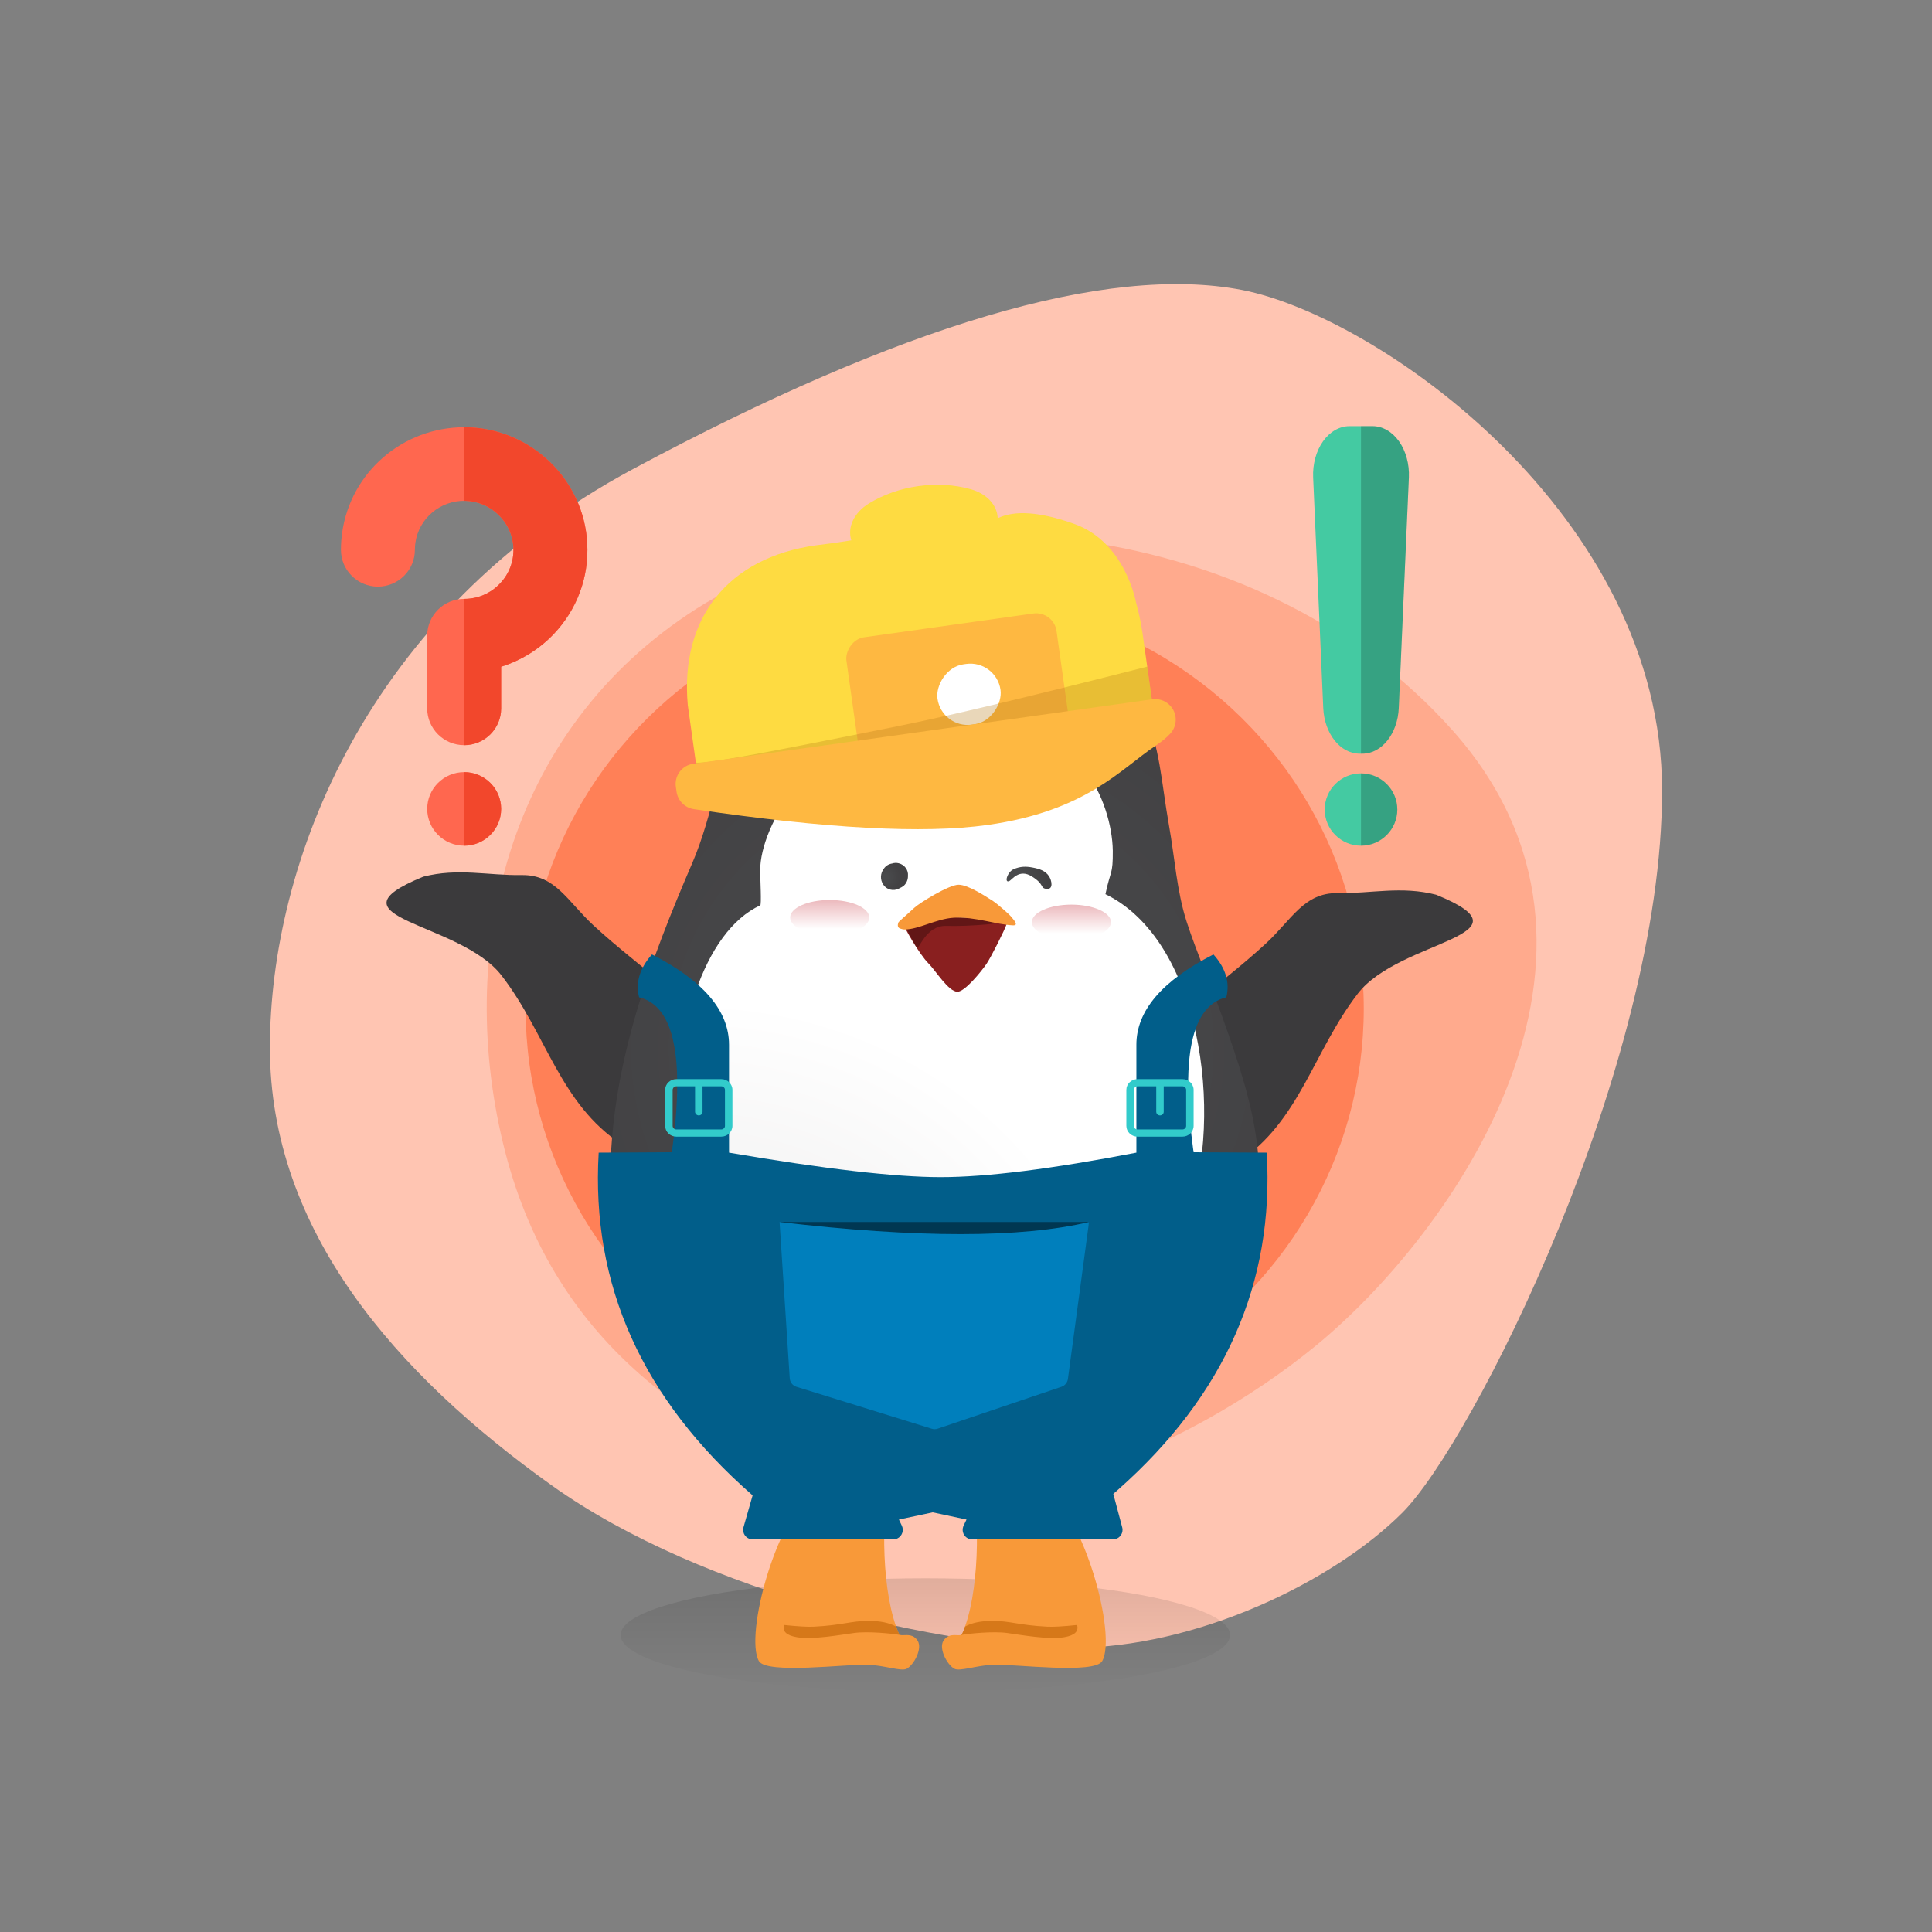 <?xml version="1.0" encoding="UTF-8"?>
<svg xmlns="http://www.w3.org/2000/svg" xmlns:xlink="http://www.w3.org/1999/xlink" width="136px" height="136px" viewBox="0 0 136 136" version="1.1">
  <rect x="0" y="0" width="136" height="136" fill="#808080" stroke="none"/>
  <title>Atom/Illus/desktop/Carlo/FAQ-orange</title>
  <defs>
    <ellipse id="path-1" cx="29.5" cy="29" rx="29.5" ry="29"></ellipse>
    <linearGradient x1="50%" y1="0%" x2="50%" y2="100%" id="linearGradient-3">
      <stop stop-color="#000000" offset="0%"></stop>
      <stop stop-color="#000000" stop-opacity="0" offset="100%"></stop>
    </linearGradient>
    <radialGradient cx="14.421%" cy="124.197%" fx="14.421%" fy="124.197%" r="81.35%" gradientTransform="translate(0.144,1.242),scale(0.729,1),rotate(-107.856),translate(-0.144,-1.242)" id="radialGradient-4">
      <stop stop-color="#000000" offset="0%"></stop>
      <stop stop-color="#353537" offset="16%"></stop>
      <stop stop-color="#3B3A3C" offset="100%"></stop>
    </radialGradient>
    <radialGradient cx="49.938%" cy="49.999%" fx="49.938%" fy="49.999%" r="60.728%" gradientTransform="translate(0.499,0.5),scale(1,0.696),translate(-0.499,-0.5)" id="radialGradient-5">
      <stop stop-color="#494A4C" offset="0%"></stop>
      <stop stop-color="#494A4C" offset="16%"></stop>
      <stop stop-color="#424143" offset="100%"></stop>
    </radialGradient>
    <radialGradient cx="10.938%" cy="91.503%" fx="10.938%" fy="91.503%" r="111.767%" gradientTransform="translate(0.109,0.915),scale(1,0.746),translate(-0.109,-0.915)" id="radialGradient-6">
      <stop stop-color="#E8E7E7" offset="0%"></stop>
      <stop stop-color="#FFFFFF" offset="66%"></stop>
      <stop stop-color="#FFFFFF" offset="77%"></stop>
      <stop stop-color="#FFFFFF" offset="100%"></stop>
    </radialGradient>
    <linearGradient x1="50%" y1="82.9%" x2="50%" y2="3.061617e-15%" id="linearGradient-7">
      <stop stop-color="#FFFFFF" offset="0%"></stop>
      <stop stop-color="#ECB9BD" offset="100%"></stop>
    </linearGradient>
    <radialGradient cx="19.967%" cy="50.043%" fx="19.967%" fy="50.043%" r="50.918%" gradientTransform="translate(0.2,0.5),scale(1,0.999),translate(-0.2,-0.5)" id="radialGradient-8">
      <stop stop-color="#494A4C" offset="16%"></stop>
      <stop stop-color="#424143" offset="100%"></stop>
    </radialGradient>
    <linearGradient x1="29.085%" y1="60.237%" x2="82.245%" y2="43.608%" id="linearGradient-9">
      <stop stop-color="#494A4C" offset="16%"></stop>
      <stop stop-color="#424143" offset="100%"></stop>
    </linearGradient>
  </defs>
  <g id="Atom/Illus/desktop/Carlo/FAQ-orange" stroke="none" stroke-width="1" fill="none" fill-rule="evenodd">
    <g id="Group" transform="translate(19, 20)">
      <g id="Group-10">
        <path d="M68.43,0.412 C77.968,2.257 98,16.235 98,35.655 C98,55.074 84.647,81.557 79.719,86.481 C74.79,91.405 65.173,96 56.468,96 C47.762,96 30.639,92.28 19.79,84.527 C8.941,76.774 0,66.67 0,53.74 C0,40.811 6.747,23.106 25.557,13.02 C44.367,2.934 58.892,-1.432 68.43,0.412 Z M47.795,22.4 C32.046,22.4 19.279,35.115 19.279,50.8 C19.279,66.485 32.046,79.2 47.795,79.2 C63.544,79.2 76.311,66.485 76.311,50.8 C76.311,35.115 63.544,22.4 47.795,22.4 Z" id="Combined-Shape" fill="#FFC5B2"></path>
        <path d="M83.271,31.438 C97.309,47.238 83.068,66.976 73.661,74.7 C64.253,82.423 50.051,87.944 40.294,84.607 C30.537,81.27 20.127,74.954 16.559,61.077 C12.992,47.201 16.559,31.438 30.044,22.839 C43.529,14.24 69.232,15.638 83.271,31.438 Z M47.795,22.4 C32.046,22.4 19.279,35.115 19.279,50.8 C19.279,66.485 32.046,79.2 47.795,79.2 C63.544,79.2 76.311,66.485 76.311,50.8 C76.311,35.115 63.544,22.4 47.795,22.4 Z" id="Combined-Shape" fill="#FFAA8D"></path>
      </g>
      <g id="frau-giraffe2" transform="translate(18, 22)">
        <mask id="mask-2" fill="white">
          <use xlink:href="#path-1"></use>
        </mask>
        <use id="Oval-Copy-4" fill="#FF8057" fill-rule="nonzero" xlink:href="#path-1"></use>
      </g>
    </g>
    <g id="carlo_faq" transform="translate(24, 30)">
      <g id="carlo_help" transform="translate(2.891, 2)">
        <g id="Group-5">
          <g id="Group-3-Copy">
            <g id="Layer_2-2">
              <ellipse id="schatten" fill="url(#linearGradient-3)" fill-rule="nonzero" opacity="0.12" cx="38.247" cy="83.095" rx="21.452" ry="3.992"></ellipse>
              <g id="Group-6" transform="translate(36.366, 70.445)" fill-rule="nonzero">
                <path d="M6.445,16.533 C6.876,16.588 7.835,15.708 8.903,15.235 C10.251,14.638 15.759,13.202 15.896,12.132 C16.18,10.082 10.816,2.926 7.485,2.386 C6.335,2.2 1.081,1.275 2.468,3.433 C4.194,6.119 6.113,10.982 6.041,14.043 C6.033,14.356 5.149,14.186 4.998,14.994 C4.88,15.627 5.854,16.456 6.445,16.533 Z" id="Shape" fill="#F89939" transform="translate(9.071, 9.283) rotate(22) translate(-9.071, -9.283) "></path>
                <path d="M4.378,12.649 C4.934,12.546 6.659,12.372 7.641,12.507 C8.624,12.641 10.552,12.994 11.655,12.804 C12.391,12.678 12.693,12.391 12.561,11.943 C11.591,12.044 10.898,12.084 10.482,12.063 C8.453,11.962 7.851,11.654 6.622,11.654 C5.803,11.654 5.154,11.787 4.676,12.054 C4.541,12.45 4.442,12.649 4.378,12.649 Z" id="Path-2" fill="#D67819"></path>
              </g>
              <path d="M0.819,34.557 C0.748,34.62 0.687,34.694 0.638,34.777 L0.604,34.837 C0.56,34.921 0.525,35.01 0.5,35.102 C0.484,35.161 0.472,35.221 0.466,35.281 C0.462,35.336 0.462,35.391 0.466,35.446 C0.466,35.525 0.474,35.604 0.492,35.68 C0.509,35.757 0.533,35.83 0.566,35.9 C0.58,35.935 0.596,35.969 0.614,36.001 C0.701,36.165 1.2,37.812 1.36,37.893 C5.61,40.949 10.532,40.05 15.496,41.534 C20.119,42.916 23.794,51.938 23.961,44.184 C23.672,41.673 22.393,39.892 21.582,37.672 C20.771,35.451 18.691,35.325 16.458,34.224 C12.165,32.107 9.426,29.717 6.754,30.226 C4.849,30.558 3.543,34.341 1.599,34.31 C1.424,34.278 1.244,34.307 1.086,34.392 C1.052,34.408 1.018,34.426 0.987,34.447 C0.927,34.477 0.871,34.514 0.819,34.557 Z" id="Shape" fill="url(#radialGradient-4)" fill-rule="nonzero" transform="translate(12.212, 38.725) scale(-1, 1) rotate(-69) translate(-12.212, -38.725) "></path>
              <path d="M53.504,35.827 C53.433,35.891 53.372,35.965 53.323,36.047 L53.289,36.107 C53.245,36.191 53.21,36.28 53.185,36.373 C53.169,36.431 53.157,36.491 53.151,36.552 C53.147,36.607 53.147,36.662 53.151,36.717 C53.151,36.796 53.159,36.874 53.177,36.951 C53.193,37.027 53.218,37.101 53.251,37.171 C53.265,37.205 53.281,37.239 53.299,37.272 C53.386,37.436 53.885,39.083 54.045,39.164 C58.295,42.219 63.217,41.321 68.181,42.804 C72.804,44.186 76.479,53.208 76.646,45.455 C76.357,42.943 75.078,41.162 74.267,38.942 C73.456,36.722 71.376,36.596 69.143,35.495 C64.85,33.377 62.111,30.988 59.439,31.496 C57.534,31.828 56.228,35.611 54.284,35.581 C54.109,35.549 53.929,35.577 53.771,35.663 C53.737,35.678 53.703,35.697 53.672,35.718 C53.612,35.748 53.556,35.785 53.504,35.827 Z" id="Shape" fill="url(#radialGradient-4)" fill-rule="nonzero" transform="translate(64.897, 39.995) rotate(-69) translate(-64.897, -39.995) "></path>
              <g id="Group-6" transform="translate(31.791, 79.723) scale(-1, 1) translate(-31.791, -79.723) translate(22.72, 70.445)" fill-rule="nonzero">
                <path d="M6.445,16.533 C6.876,16.588 7.835,15.708 8.903,15.235 C10.251,14.638 15.759,13.202 15.896,12.132 C16.18,10.082 10.816,2.926 7.485,2.386 C6.335,2.2 1.081,1.275 2.468,3.433 C4.194,6.119 6.113,10.982 6.041,14.043 C6.033,14.356 5.149,14.186 4.998,14.994 C4.88,15.627 5.854,16.456 6.445,16.533 Z" id="Shape" fill="#F89939" transform="translate(9.071, 9.283) rotate(22) translate(-9.071, -9.283) "></path>
                <path d="M4.378,12.649 C4.934,12.546 6.659,12.372 7.641,12.507 C8.624,12.641 10.552,12.994 11.655,12.804 C12.391,12.678 12.693,12.391 12.561,11.943 C11.591,12.044 10.898,12.084 10.482,12.063 C8.453,11.962 7.851,11.654 6.622,11.654 C5.803,11.654 5.154,11.787 4.676,12.054 C4.541,12.45 4.442,12.649 4.378,12.649 Z" id="Path-2" fill="#D67819"></path>
              </g>
              <path d="M56.644,32.894 C55.939,30.718 55.801,28.336 55.396,26.093 C54.836,22.937 54.809,20.704 53.546,17.758 C52.359,15.005 48.347,10.999 47.533,10.64 C46.72,10.281 46.156,9.868 45.598,9.695 C45.379,9.628 44.218,9.335 43.859,9.261 C43.294,9.144 40.65,8.783 39.899,8.752 C39.553,8.738 37.899,8.766 37.421,8.811 C36.935,8.857 35.03,9.216 34.566,9.354 C34.119,9.486 33.678,9.642 33.244,9.822 C32.899,9.966 31.539,10.678 31.206,10.895 C30.634,11.265 30.102,11.62 29.605,11.971 C29.291,12.194 28.416,12.989 28.175,13.201 C26.776,14.428 26.051,16.051 25.187,18.114 C23.755,21.537 23.293,25.375 21.845,28.743 C18.881,35.632 16.247,42.667 16.08,50.263 C15.934,56.834 18.105,62.211 22.869,66.841 C24.758,68.672 30.034,72.915 32.827,73.534 C38.522,74.795 44.171,74.726 48.771,72.254 C50.432,71.362 53.26,68.961 54.511,67.761 C57.057,65.32 59.395,61.116 60.623,57.454 C62.852,50.795 61.443,45.989 59.138,39.541 C58.363,37.373 57.321,34.987 56.644,32.894 Z" id="Shape" fill="url(#radialGradient-5)" fill-rule="nonzero"></path>
              <path d="M50.925,30.945 C51.282,29.225 51.456,29.633 51.442,27.877 C51.386,24.383 48.794,18.657 43.694,20.696 C40.952,21.792 40.726,22.551 40.005,23.444 C38.551,22.078 37.788,21.128 35.839,20.696 C30.354,19.619 26.61,26.136 26.622,29.263 C26.622,29.865 26.725,31.732 26.622,31.732 C18.711,35.379 17.36,60.156 32.049,68.125 C42.22,72.519 51.188,69.726 56.705,53.819 C59.355,46.18 57.536,34.151 50.925,30.945 Z" id="Shape" fill="url(#radialGradient-6)" fill-rule="nonzero"></path>
              <g id="helmet" transform="translate(37.538, 14.518) scale(-1, 1) rotate(8) translate(-37.538, -14.518) translate(19.615, 2.368)">
                <g id="Group-22" transform="translate(-0, -0)">
                  <path d="M15.999,2.18006143e-13 C17.261,2.18006143e-13 18.524,0.245 19.635,0.735 C20.737,1.225 21.361,2.16 21.201,3.123 C22.075,3.142 22.917,3.142 23.725,3.123 C29.945,3.123 33.913,6.851 34.215,13.018 L34.215,18.101 C34.215,18.38 34.192,18.258 33.431,18.412 L32.983,18.493 C32.91,18.504 32.84,18.515 32.772,18.524 L32.403,18.567 C32.294,18.577 32.203,18.582 32.134,18.582 L2.85,18.582 C2.267,18.582 1.809,18.21 1.809,17.735 L1.811,12.428 L1.821,11.967 C1.823,11.889 1.826,11.81 1.83,11.731 L1.859,11.249 L1.902,10.756 L1.961,10.255 C1.972,10.171 2.127,5.924 5.5,4.161 C7.749,2.985 9.509,2.604 10.781,3.017 C10.683,2.092 11.301,1.207 12.362,0.735 C13.473,0.245 14.736,2.18006143e-13 15.999,2.18006143e-13 Z" id="Path" fill="#FEDB41" fill-rule="nonzero"></path>
                  <rect id="Rectangle" fill="#FEB841" x="7.784" y="10.006" width="14.936" height="8.576" rx="1.449"></rect>
                  <rect id="Rectangle" fill="#FFFFFF" x="12.265" y="12.865" width="4.481" height="4.288" rx="2.144"></rect>
                  <path d="M34.217,17.353 L34.218,14.827 C25.794,15.758 19.824,16.326 16.308,16.53 C9.693,16.913 2.479,17.36 1.807,17.088 L2.707,18.568 L34.217,17.353 Z" id="Path-3" fill="#B57914" opacity="0.3" transform="translate(18.013, 16.698) scale(-1, 1) translate(-18.013, -16.698) "></path>
                  <path d="M1.779,17.153 L34.417,17.153 C35.207,17.153 35.847,17.793 35.847,18.582 L35.847,18.93 C35.846,19.573 35.423,20.139 34.806,20.321 C25.79,22.974 19.023,24.3 14.505,24.3 C7.469,24.3 4.694,21.716 1.976,20.409 C1.529,20.194 1.158,19.966 0.862,19.725 C0.242,19.219 0.15,18.306 0.656,17.686 C0.931,17.349 1.343,17.153 1.779,17.153 Z" id="Rectangle" fill="#FEB841"></path>
                </g>
              </g>
              <ellipse id="Oval-2" fill="url(#linearGradient-7)" fill-rule="nonzero" cx="31.515" cy="32.59" rx="2.784" ry="1.235"></ellipse>
              <ellipse id="Oval-2" fill="url(#linearGradient-7)" fill-rule="nonzero" cx="48.53" cy="32.916" rx="2.784" ry="1.235"></ellipse>
            </g>
            <g id="open_mouth" transform="translate(36.145, 29.847)" fill-rule="nonzero">
              <g id="schnabel" transform="translate(4.432, 4.176) scale(-1, 1) rotate(3) translate(-4.432, -4.176) translate(0.202, 0.215)">
                <path d="M0.889,2.841 C0.935,3.113 2.064,5.096 2.715,5.744 C3.225,6.252 4.121,7.737 4.753,7.734 C5.285,7.731 6.436,6.294 6.79,5.782 C7.096,5.339 8.1,3.349 8.223,2.947 C8.362,2.495 0.784,2.228 0.889,2.841 Z" id="Shape" fill="#891F1F" transform="translate(4.556, 5.108) scale(-1, 1) rotate(3) translate(-4.556, -5.108) "></path>
                <path d="M6.821,1.911 C4.791,2.006 5.128,1.8 3.084,1.806 C2.99,1.806 2.908,1.854 2.832,1.888 C2.631,1.956 0.678,2.327 0.783,2.707 C0.796,2.755 1.358,3.954 1.798,4.65 C1.911,4.829 2.431,3.063 3.839,3.103 C5.632,3.155 8.056,2.897 8.117,2.773 C8.256,2.493 7.222,1.893 6.821,1.911 Z" id="Shape" fill-opacity="0.288" fill="#000000" transform="translate(4.454, 3.234) scale(-1, 1) rotate(3) translate(-4.454, -3.234) "></path>
                <path d="M8.183,0.505 C6.986,0.552 5.499,1.133 4.003,1.04 C2.781,0.964 1.54,0.214 0.562,0.214 C0.459,0.214 0.338,0.243 0.256,0.274 C0.041,0.334 0.054,0.542 0.119,0.707 C0.131,0.767 0.651,1.195 1.233,1.737 C1.608,2.086 3.678,3.366 4.355,3.364 C5.033,3.362 6.294,2.525 6.782,2.211 C7.087,2.014 7.913,1.288 8.057,1.11 C8.245,0.879 8.613,0.489 8.183,0.505 Z" id="Shape" fill="#F89939" transform="translate(4.23, 1.789) scale(-1, -1) rotate(-3) translate(-4.23, -1.789) "></path>
              </g>
            </g>
          </g>
          <path d="M36.375,28.769 C36.22,28.729 36.057,28.735 35.907,28.786 C35.669,28.822 35.458,28.953 35.327,29.148 C35.07,29.478 35.054,29.927 35.287,30.273 C35.518,30.632 36.002,30.754 36.386,30.549 C36.516,30.494 36.638,30.422 36.747,30.335 C36.93,30.154 37.029,29.91 37.023,29.658 C37.063,29.249 36.789,28.872 36.375,28.769 L36.375,28.769 Z" id="Shape" fill="url(#radialGradient-8)" fill-rule="nonzero"></path>
        </g>
        <path d="M44.255,30.352 C43.938,30.582 43.973,29.753 44.379,29.457 C44.785,29.161 45.155,29.067 45.654,29.048 C46.153,29.029 46.578,29.07 46.906,29.382 C47.157,29.614 47.466,30.254 46.909,30.297 C46.469,30.331 46.748,30.017 45.737,29.671 C44.727,29.324 44.433,30.223 44.255,30.352 Z" id="auge_zu_2" fill="url(#linearGradient-9)" fill-rule="nonzero" transform="translate(45.632, 29.718) rotate(13) translate(-45.632, -29.718) "></path>
        <g id="trousers" transform="translate(15.198, 35.186)">
          <path d="M37.905,13.952 L37.905,6.358 C37.905,3.966 39.713,1.847 43.329,0 C44.192,0.963 44.495,1.968 44.238,3.015 C42.912,3.337 42.077,4.534 41.732,6.608 L41.698,6.826 L41.648,7.213 C41.576,7.85 41.544,8.557 41.551,9.336 L41.557,9.674 L41.573,10.181 L41.586,10.441 L41.601,10.706 L41.638,11.25 L41.686,11.812 L41.713,12.1 L41.776,12.69 L41.812,12.991 L41.89,13.608 L41.933,13.924 L47.081,13.952 C47.621,23.123 44.127,31.037 36.6,37.693 L36.28,37.974 L36.907,40.331 C36.922,40.387 36.93,40.445 36.93,40.504 C36.93,40.85 36.668,41.135 36.332,41.174 L36.253,41.179 L26.351,41.179 C26.251,41.179 26.152,41.157 26.061,41.114 C25.748,40.965 25.602,40.607 25.711,40.287 L25.74,40.214 L25.947,39.78 L23.567,39.274 L21.188,39.78 L21.395,40.214 C21.555,40.551 21.411,40.954 21.074,41.114 C20.983,41.157 20.884,41.179 20.784,41.179 L10.899,41.179 C10.525,41.179 10.223,40.877 10.223,40.504 C10.223,40.441 10.231,40.379 10.249,40.319 L10.89,38.079 C3.119,31.295 -0.493,23.253 0.054,13.952 L5.202,13.924 L5.285,13.298 L5.359,12.69 L5.422,12.1 C5.441,11.906 5.459,11.716 5.475,11.529 L5.517,10.976 C5.536,10.704 5.551,10.439 5.562,10.181 L5.578,9.674 C5.672,5.691 4.778,3.471 2.897,3.015 C2.64,1.968 2.943,0.963 3.806,0 C7.422,1.847 9.23,3.966 9.23,6.358 L9.23,13.952 C15.954,15.102 20.922,15.677 24.135,15.677 C27.348,15.677 31.938,15.102 37.905,13.952 Z" id="Path" fill="#015E8A"></path>
          <path d="M12.787,18.836 C22.258,22.678 28.256,23.768 30.783,22.105 C33.309,20.441 34.572,19.352 34.572,18.836 L12.787,18.836 Z" id="Path-9" fill="#003752"></path>
          <path d="M12.787,18.836 C22.503,19.972 29.764,19.972 34.572,18.836 L33.085,29.882 C33.051,30.137 32.875,30.35 32.631,30.433 L23.918,33.383 C23.783,33.429 23.637,33.431 23.501,33.388 L13.978,30.436 C13.71,30.353 13.521,30.113 13.503,29.833 L12.787,18.836 L12.787,18.836 Z" id="Path-8" fill="#007FBC"></path>
          <path d="M8.68,8.775 C9.116,8.775 9.469,9.115 9.469,9.534 L9.469,9.534 L9.469,12.066 C9.469,12.485 9.116,12.825 8.68,12.825 L8.68,12.825 L5.524,12.825 C5.088,12.825 4.734,12.485 4.734,12.066 L4.734,12.066 L4.734,9.534 C4.734,9.115 5.088,8.775 5.524,8.775 L5.524,8.775 Z M8.68,9.281 L7.364,9.281 L7.365,11.077 C7.365,11.217 7.247,11.33 7.102,11.33 C6.973,11.33 6.865,11.24 6.843,11.122 L6.839,11.077 L6.838,9.281 L5.524,9.281 C5.399,9.281 5.295,9.365 5.267,9.476 L5.26,9.534 L5.26,12.066 C5.26,12.205 5.378,12.319 5.524,12.319 L5.524,12.319 L8.68,12.319 C8.825,12.319 8.943,12.205 8.943,12.066 L8.943,12.066 L8.943,9.534 C8.943,9.395 8.825,9.281 8.68,9.281 L8.68,9.281 Z" id="Combined-Shape" fill="#32CBCB" fill-rule="nonzero"></path>
          <path d="M41.145,8.775 C41.58,8.775 41.934,9.115 41.934,9.534 L41.934,9.534 L41.934,12.066 C41.934,12.485 41.58,12.825 41.145,12.825 L41.145,12.825 L37.988,12.825 C37.553,12.825 37.199,12.485 37.199,12.066 L37.199,12.066 L37.199,9.534 C37.199,9.115 37.553,8.775 37.988,8.775 L37.988,8.775 Z M41.145,9.281 L39.829,9.281 L39.829,11.077 C39.829,11.217 39.712,11.33 39.566,11.33 C39.437,11.33 39.33,11.24 39.308,11.122 L39.303,11.077 L39.303,9.281 L37.988,9.281 C37.864,9.281 37.759,9.365 37.732,9.476 L37.725,9.534 L37.725,12.066 C37.725,12.205 37.843,12.319 37.988,12.319 L37.988,12.319 L41.145,12.319 C41.29,12.319 41.408,12.205 41.408,12.066 L41.408,12.066 L41.408,9.534 C41.408,9.395 41.29,9.281 41.145,9.281 L41.145,9.281 Z" id="Combined-Shape-Copy" fill="#32CBCB" fill-rule="nonzero"></path>
        </g>
      </g>
      <g id="alert" transform="translate(68.433, 0)" fill-rule="nonzero">
        <path d="M3.479,23.053 L3.268,23.053 C1.916,23.053 0.795,21.643 0.716,19.843 L0.004,3.607 C-0.037,2.674 0.216,1.75 0.697,1.07 C1.177,0.39 1.855,0 2.556,0 L4.191,0 C4.892,0 5.569,0.39 6.05,1.07 C6.531,1.749 6.783,2.674 6.743,3.607 L6.031,19.843 C5.952,21.643 4.831,23.053 3.479,23.053 L3.479,23.053 Z" id="Path" fill="#44CAA2"></path>
        <path d="M3.479,23.053 C4.831,23.053 5.952,21.643 6.031,19.843 L6.743,3.607 C6.783,2.674 6.531,1.749 6.05,1.07 C5.569,0.39 4.892,0 4.191,0 L3.373,0 L3.373,23.053 L3.479,23.053 Z" id="Path" fill="#000000" opacity="0.2"></path>
        <path d="M3.373,29.531 C1.964,29.531 0.818,28.389 0.818,26.986 C0.818,25.583 1.964,24.441 3.373,24.441 C4.783,24.441 5.929,25.583 5.929,26.986 C5.929,28.389 4.783,29.531 3.373,29.531 Z" id="Path" fill="#44CAA2"></path>
        <path d="M3.373,24.441 L3.373,29.531 C4.783,29.531 5.929,28.389 5.929,26.986 C5.929,25.583 4.783,24.441 3.373,24.441 Z" id="Path" fill="#000000" opacity="0.2"></path>
      </g>
      <g id="question-mark" transform="translate(0, 0.075)" fill-rule="nonzero">
        <ellipse id="Oval" fill="#FF674F" cx="8.675" cy="26.867" rx="2.602" ry="2.589"></ellipse>
        <path d="M11.277,26.867 C11.277,25.438 10.112,24.278 8.675,24.278 L8.675,29.456 C10.112,29.456 11.277,28.297 11.277,26.867 Z" id="Path" fill="#F2472C"></path>
        <path d="M17.337,8.174 C17.103,3.682 13.376,0.092 8.852,0.002 C8.793,0.001 8.734,0 8.675,0 C4.359,0 0.682,3.165 0.084,7.429 C0.028,7.825 0,8.228 0,8.63 C0,10.06 1.165,11.219 2.602,11.219 C4.04,11.219 5.205,10.06 5.205,8.63 C5.205,8.467 5.216,8.304 5.238,8.145 C5.481,6.419 6.986,5.144 8.747,5.179 C9.616,5.196 10.445,5.543 11.083,6.157 C11.719,6.769 12.094,7.581 12.139,8.443 C12.189,9.402 11.853,10.312 11.191,11.005 C10.528,11.699 9.635,12.082 8.674,12.082 C7.237,12.082 6.072,13.241 6.072,14.671 L6.072,19.791 C6.072,21.221 7.237,22.38 8.674,22.38 C10.112,22.38 11.277,21.221 11.277,19.791 L11.277,16.859 C12.669,16.421 13.946,15.638 14.965,14.57 C16.619,12.837 17.462,10.565 17.337,8.174 Z" id="Path" fill="#FF674F"></path>
        <path d="M17.337,8.174 C17.103,3.682 13.376,0.092 8.852,0.002 C8.793,0.001 8.734,0 8.675,0 C8.675,0 8.675,0 8.675,0 L8.675,5.179 C8.699,5.179 8.723,5.178 8.747,5.179 C9.616,5.196 10.445,5.543 11.082,6.157 C11.719,6.769 12.094,7.581 12.139,8.443 C12.189,9.402 11.852,10.312 11.191,11.005 C10.528,11.699 9.635,12.082 8.675,12.082 L8.675,22.38 C10.112,22.38 11.277,21.221 11.277,19.791 L11.277,16.859 C12.669,16.421 13.946,15.638 14.965,14.57 C16.619,12.837 17.462,10.565 17.337,8.174 L17.337,8.174 Z" id="Path" fill="#F2472C"></path>
      </g>
    </g>
  </g>
</svg>
